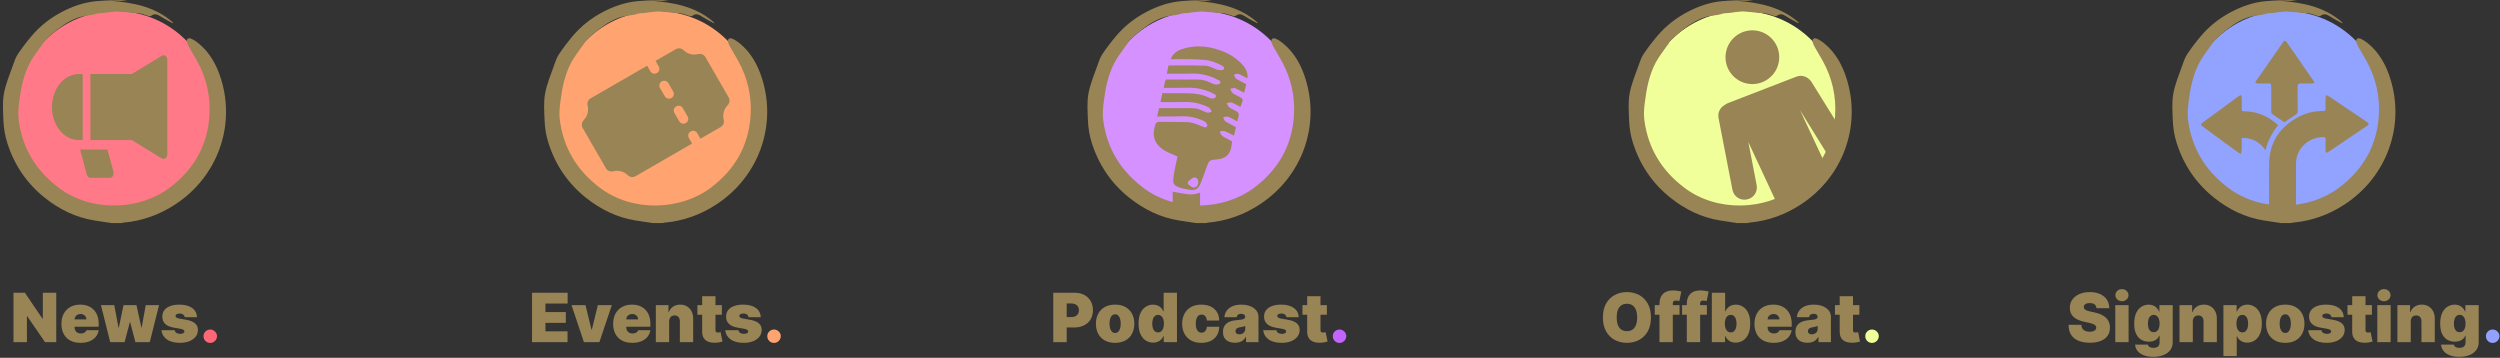 <svg width="552" height="79" viewBox="0 0 552 79" fill="none" xmlns="http://www.w3.org/2000/svg">
<rect x="0" y="0" width="552" height="79" fill="#333333" stroke="none"/>
<path d="M232.563 75.549V64.64H237.272C238.082 64.64 238.79 64.8 239.398 65.12C240.005 65.439 240.477 65.888 240.814 66.467C241.152 67.046 241.321 67.723 241.321 68.497C241.321 69.278 241.147 69.954 240.798 70.526C240.454 71.098 239.969 71.538 239.344 71.847C238.723 72.156 237.997 72.311 237.166 72.311H234.353V70.01H236.569C236.917 70.01 237.214 69.949 237.459 69.828C237.707 69.704 237.897 69.528 238.029 69.301C238.164 69.074 238.231 68.806 238.231 68.497C238.231 68.184 238.164 67.918 238.029 67.698C237.897 67.474 237.707 67.304 237.459 67.186C237.214 67.066 236.917 67.005 236.569 67.005H235.525V75.549H232.563ZM246.216 75.698C245.328 75.698 244.568 75.523 243.936 75.171C243.304 74.816 242.819 74.322 242.482 73.69C242.144 73.055 241.976 72.318 241.976 71.48C241.976 70.642 242.144 69.907 242.482 69.275C242.819 68.639 243.304 68.145 243.936 67.794C244.568 67.439 245.328 67.261 246.216 67.261C247.104 67.261 247.863 67.439 248.496 67.794C249.128 68.145 249.612 68.639 249.95 69.275C250.287 69.907 250.456 70.642 250.456 71.48C250.456 72.318 250.287 73.055 249.95 73.69C249.612 74.322 249.128 74.816 248.496 75.171C247.863 75.523 247.104 75.698 246.216 75.698ZM246.237 73.525C246.486 73.525 246.7 73.442 246.882 73.275C247.063 73.108 247.203 72.87 247.302 72.561C247.402 72.252 247.452 71.885 247.452 71.458C247.452 71.029 247.402 70.661 247.302 70.356C247.203 70.047 247.063 69.809 246.882 69.642C246.7 69.475 246.486 69.392 246.237 69.392C245.974 69.392 245.749 69.475 245.561 69.642C245.372 69.809 245.229 70.047 245.129 70.356C245.03 70.661 244.98 71.029 244.98 71.458C244.98 71.885 245.03 72.252 245.129 72.561C245.229 72.87 245.372 73.108 245.561 73.275C245.749 73.442 245.974 73.525 246.237 73.525ZM254.611 75.656C254.028 75.656 253.492 75.503 253.002 75.198C252.515 74.892 252.125 74.429 251.83 73.808C251.539 73.186 251.393 72.403 251.393 71.458C251.393 70.471 251.546 69.669 251.851 69.051C252.16 68.433 252.558 67.98 253.045 67.692C253.535 67.405 254.05 67.261 254.589 67.261C254.994 67.261 255.349 67.332 255.655 67.474C255.96 67.612 256.216 67.799 256.422 68.033C256.628 68.264 256.784 68.518 256.89 68.795H256.933V64.64H259.873V75.549H256.954V74.207H256.89C256.777 74.484 256.613 74.733 256.4 74.953C256.191 75.169 255.935 75.342 255.633 75.469C255.335 75.594 254.994 75.656 254.611 75.656ZM255.697 73.397C255.967 73.397 256.198 73.319 256.39 73.163C256.585 73.003 256.734 72.779 256.837 72.492C256.944 72.201 256.997 71.856 256.997 71.458C256.997 71.054 256.944 70.707 256.837 70.42C256.734 70.129 256.585 69.907 256.39 69.754C256.198 69.598 255.967 69.519 255.697 69.519C255.427 69.519 255.197 69.598 255.005 69.754C254.817 69.907 254.671 70.129 254.568 70.42C254.469 70.707 254.419 71.054 254.419 71.458C254.419 71.863 254.469 72.211 254.568 72.502C254.671 72.79 254.817 73.012 255.005 73.168C255.197 73.321 255.427 73.397 255.697 73.397ZM265.259 75.698C264.371 75.698 263.611 75.523 262.979 75.171C262.347 74.816 261.862 74.322 261.525 73.69C261.187 73.055 261.019 72.318 261.019 71.48C261.019 70.642 261.187 69.907 261.525 69.275C261.862 68.639 262.347 68.145 262.979 67.794C263.611 67.439 264.371 67.261 265.259 67.261C266.061 67.261 266.756 67.407 267.341 67.698C267.931 67.985 268.387 68.394 268.71 68.923C269.034 69.448 269.197 70.066 269.2 70.777H266.473C266.434 70.347 266.31 70.02 266.1 69.796C265.894 69.569 265.628 69.456 265.301 69.456C265.046 69.456 264.822 69.53 264.63 69.679C264.438 69.825 264.289 70.047 264.183 70.345C264.076 70.64 264.023 71.011 264.023 71.458C264.023 71.906 264.076 72.279 264.183 72.577C264.289 72.872 264.438 73.094 264.63 73.243C264.822 73.388 265.046 73.461 265.301 73.461C265.518 73.461 265.71 73.412 265.877 73.312C266.044 73.209 266.178 73.06 266.281 72.865C266.388 72.666 266.452 72.424 266.473 72.14H269.2C269.19 72.861 269.025 73.49 268.705 74.026C268.385 74.558 267.933 74.971 267.347 75.262C266.764 75.553 266.068 75.698 265.259 75.698ZM272.693 75.677C272.171 75.677 271.71 75.592 271.309 75.421C270.911 75.248 270.598 74.985 270.371 74.633C270.144 74.282 270.03 73.834 270.03 73.291C270.03 72.843 270.106 72.462 270.259 72.146C270.412 71.826 270.625 71.565 270.898 71.362C271.172 71.16 271.49 71.006 271.852 70.899C272.218 70.793 272.612 70.723 273.034 70.691C273.492 70.656 273.86 70.613 274.137 70.564C274.418 70.51 274.62 70.438 274.744 70.345C274.869 70.249 274.931 70.123 274.931 69.967V69.946C274.931 69.733 274.849 69.569 274.686 69.456C274.522 69.342 274.313 69.285 274.057 69.285C273.777 69.285 273.548 69.347 273.37 69.472C273.196 69.592 273.091 69.779 273.056 70.031H270.35C270.385 69.534 270.543 69.076 270.824 68.657C271.108 68.234 271.522 67.897 272.065 67.644C272.608 67.389 273.287 67.261 274.1 67.261C274.686 67.261 275.211 67.33 275.676 67.469C276.142 67.604 276.538 67.794 276.864 68.039C277.191 68.28 277.44 68.564 277.61 68.891C277.784 69.214 277.871 69.566 277.871 69.946V75.549H275.122V74.399H275.059C274.895 74.704 274.696 74.951 274.462 75.139C274.231 75.327 273.967 75.464 273.668 75.549C273.374 75.635 273.049 75.677 272.693 75.677ZM273.652 73.823C273.876 73.823 274.086 73.777 274.281 73.685C274.48 73.593 274.641 73.46 274.766 73.285C274.89 73.112 274.952 72.9 274.952 72.652V71.97C274.874 72.002 274.79 72.032 274.702 72.06C274.616 72.089 274.524 72.115 274.425 72.14C274.329 72.165 274.226 72.188 274.116 72.21C274.009 72.231 273.897 72.25 273.78 72.268C273.553 72.304 273.366 72.362 273.221 72.444C273.079 72.522 272.972 72.62 272.901 72.737C272.834 72.85 272.8 72.978 272.8 73.12C272.8 73.348 272.88 73.522 273.04 73.642C273.2 73.763 273.404 73.823 273.652 73.823ZM286.755 70.031H284.049C284.034 69.864 283.976 69.72 283.873 69.599C283.77 69.479 283.637 69.386 283.473 69.322C283.314 69.255 283.136 69.221 282.941 69.221C282.689 69.221 282.472 69.267 282.291 69.36C282.11 69.452 282.021 69.583 282.025 69.754C282.021 69.875 282.072 69.987 282.179 70.089C282.289 70.192 282.5 70.272 282.813 70.329L284.475 70.627C285.313 70.78 285.936 71.038 286.344 71.4C286.756 71.758 286.964 72.24 286.968 72.843C286.964 73.426 286.79 73.932 286.446 74.362C286.105 74.788 285.638 75.118 285.045 75.352C284.455 75.583 283.782 75.698 283.026 75.698C281.776 75.698 280.798 75.443 280.091 74.931C279.388 74.42 278.995 73.745 278.914 72.907H281.833C281.872 73.166 282 73.367 282.216 73.509C282.436 73.648 282.713 73.717 283.047 73.717C283.317 73.717 283.539 73.671 283.713 73.578C283.891 73.486 283.981 73.355 283.985 73.184C283.981 73.028 283.903 72.904 283.75 72.811C283.601 72.719 283.367 72.644 283.047 72.588L281.598 72.332C280.764 72.186 280.139 71.909 279.723 71.501C279.308 71.093 279.102 70.567 279.105 69.924C279.102 69.356 279.251 68.875 279.553 68.481C279.858 68.083 280.293 67.781 280.858 67.575C281.426 67.366 282.099 67.261 282.877 67.261C284.059 67.261 284.991 67.506 285.673 67.996C286.359 68.486 286.719 69.164 286.755 70.031ZM292.974 67.368V69.498H287.583V67.368H292.974ZM288.627 65.407H291.567V72.918C291.567 73.032 291.587 73.127 291.626 73.206C291.665 73.28 291.725 73.337 291.807 73.376C291.889 73.412 291.993 73.429 292.121 73.429C292.21 73.429 292.313 73.419 292.43 73.397C292.551 73.376 292.64 73.358 292.697 73.344L293.123 75.411C292.991 75.45 292.803 75.498 292.558 75.555C292.317 75.612 292.029 75.649 291.695 75.666C291.02 75.702 290.454 75.633 289.996 75.459C289.538 75.281 289.193 75.002 288.963 74.623C288.732 74.243 288.62 73.767 288.627 73.195V65.407Z" fill="#998455"/>
<path d="M295.771 75.72C295.359 75.72 295.006 75.576 294.711 75.288C294.42 74.997 294.276 74.644 294.28 74.228C294.276 73.823 294.42 73.477 294.711 73.19C295.006 72.902 295.359 72.758 295.771 72.758C296.162 72.758 296.507 72.902 296.805 73.19C297.107 73.477 297.259 73.823 297.263 74.228C297.259 74.505 297.187 74.757 297.044 74.985C296.906 75.208 296.725 75.388 296.501 75.523C296.277 75.654 296.034 75.72 295.771 75.72Z" fill="#C464FF"/>
<circle cx="264.988" cy="24.385" r="21.947" transform="rotate(90 264.988 24.385)" fill="#D591FF"/>
<path d="M264.112 49.258C262.824 49.062 261.534 48.877 260.248 48.667C256.201 48.006 252.647 46.27 249.44 43.735C245.398 40.541 242.638 36.482 241.075 31.576C240.554 29.942 240.275 28.262 240.216 26.564C240.148 24.605 239.981 22.593 240.323 20.689C240.707 18.56 241.591 16.518 242.305 14.455C242.606 13.585 242.914 12.68 243.421 11.927C244.364 10.523 245.399 9.172 246.494 7.883C248.331 5.723 250.551 3.993 253.045 2.675C255.459 1.401 258.03 0.496 260.773 0.255C262.532 0.099 264.303 0.058 266.07 0.001C266.53 -0.014 266.994 0.103 267.574 0.174H263.959C268.955 0.58 273.766 1.5 277.679 4.984C277.658 5.032 277.637 5.08 277.616 5.127C277.286 4.956 276.951 4.794 276.627 4.611C276.004 4.26 275.376 3.916 274.774 3.532C274.144 3.131 273.545 2.985 272.881 3.469C272.731 3.578 272.447 3.584 272.252 3.532C271.664 3.375 271.1 3.111 270.506 2.993C269.9 2.872 269.27 2.88 268.651 2.821C267.862 2.745 267.069 2.686 266.284 2.572C264.664 2.338 263.103 2.883 261.502 2.915C260.934 2.926 260.377 3.204 259.804 3.285C258.66 3.447 257.528 3.556 256.419 3.986C254.373 4.779 252.659 6.049 251.012 7.439C250.372 7.979 249.78 8.577 249.189 9.172C249.045 9.317 248.992 9.552 248.896 9.745C248.855 9.778 248.815 9.81 248.774 9.843C247.86 11.182 246.813 12.449 246.063 13.874C244.654 16.553 244.084 19.495 243.705 22.487C243.534 23.838 243.409 25.164 243.586 26.517C244.413 32.796 247.458 37.72 252.494 41.503C259.674 46.898 270.293 46.457 276.938 41.434C282.189 37.466 285.243 32.26 285.7 25.619C285.999 21.266 285.052 17.184 282.938 13.376C282.382 12.375 281.781 11.399 281.218 10.402C281.029 10.066 280.847 9.712 280.745 9.344C280.559 8.682 280.99 8.267 281.637 8.534C282.193 8.765 282.723 9.107 283.197 9.486C285.804 11.574 287.324 14.381 288.288 17.51C291.503 27.942 287.407 39.048 278.219 45.096C274.688 47.42 270.864 48.791 266.67 49.165C266.553 49.176 266.438 49.226 266.322 49.258H264.113H264.112Z" fill="#998455"/>
<g clip-path="url(#clip0_0_1)">
<path d="M258.472 13.072C258.635 12.653 258.849 12.304 259.124 11.991C259.643 11.398 260.315 11.053 261.051 10.816C263.448 10.043 265.852 10.08 268.263 10.753C270.025 11.245 271.673 11.968 273.104 13.13C273.849 13.736 274.547 14.389 275.029 15.236C275.387 15.864 275.521 16.54 275.441 17.294C275.173 17.153 274.931 17.02 274.685 16.897C274.351 16.729 274.012 16.569 273.677 16.402C273.423 16.276 273.165 16.273 272.899 16.357C272.76 16.4 272.616 16.432 272.439 16.478C272.625 16.833 272.663 17.253 273.067 17.465C273.7 17.797 274.327 18.14 274.956 18.479C275.026 18.516 275.097 18.551 275.178 18.593C275.024 19.223 274.871 19.844 274.713 20.492C274.436 20.343 274.182 20.201 273.924 20.067C273.574 19.887 273.22 19.713 272.869 19.535C272.629 19.413 272.385 19.405 272.13 19.488C271.979 19.537 271.823 19.572 271.648 19.62C271.758 19.861 271.833 20.11 271.977 20.31C272.109 20.492 272.296 20.653 272.492 20.765C272.907 21.004 273.348 21.199 273.773 21.423C273.908 21.494 274.03 21.591 274.148 21.689C274.337 21.847 274.433 22.059 274.358 22.297C274.219 22.733 274.053 23.16 273.891 23.613C273.522 23.415 273.197 23.236 272.867 23.065C272.641 22.949 272.409 22.846 272.181 22.734C271.909 22.599 271.63 22.595 271.343 22.672C271.183 22.715 271.022 22.752 270.844 22.797C270.977 23.04 271.078 23.287 271.233 23.491C271.358 23.655 271.532 23.796 271.712 23.899C272.116 24.131 272.548 24.316 272.951 24.551C273.496 24.87 273.604 25.146 273.461 25.758C273.38 26.101 273.277 26.439 273.179 26.797C272.749 26.568 272.338 26.349 271.926 26.131C271.808 26.068 271.681 26.021 271.569 25.95C271.085 25.645 270.594 25.699 270.086 25.909C270.164 26.109 270.226 26.323 270.328 26.515C270.397 26.645 270.501 26.782 270.625 26.851C271.317 27.241 272.018 27.615 272.722 27.983C272.862 28.056 272.913 28.11 272.866 28.279C272.727 28.777 272.615 29.281 272.491 29.782C272.479 29.832 272.459 29.88 272.435 29.949C272.035 29.739 271.646 29.535 271.257 29.332C271.239 29.322 271.22 29.314 271.203 29.304C270.609 28.953 269.989 28.784 269.307 29.058C269.483 29.484 269.637 29.94 270.127 30.183C270.73 30.484 271.319 30.814 271.91 31.139C271.972 31.173 272.051 31.263 272.046 31.319C271.979 31.985 271.877 32.644 271.636 33.275C271.229 34.343 270.414 34.902 269.332 35.105C268.827 35.2 268.313 35.246 267.801 35.296C267.211 35.353 266.863 35.674 266.672 36.224C266.33 37.207 265.97 38.185 265.611 39.163C265.439 39.632 265.266 40.102 265.067 40.561C264.954 40.822 264.814 41.08 264.64 41.305C264.234 41.835 263.652 42.018 263.019 41.945C262.365 41.87 261.717 41.731 261.074 41.584C260.686 41.496 260.302 41.367 259.937 41.206C259.367 40.956 259.029 40.493 259.055 39.867C259.08 39.236 259.165 38.603 259.279 37.981C259.48 36.898 259.719 35.822 259.954 34.746C259.988 34.592 259.945 34.537 259.813 34.48C259.103 34.173 258.388 33.876 257.692 33.539C256.904 33.157 256.196 32.654 255.635 31.967C254.834 30.983 254.612 29.852 254.819 28.627C254.886 28.227 255.006 27.834 255.123 27.445C255.227 27.1 255.535 26.887 255.898 26.891C257.918 26.913 259.937 26.955 261.957 26.957C263.038 26.958 264.014 27.3 264.976 27.737C265.297 27.883 265.639 27.982 265.975 28.092C266.16 28.153 266.339 28.123 266.461 27.956C266.588 27.784 266.627 27.595 266.511 27.395C266.358 27.128 266.161 26.907 265.882 26.767C264.251 25.949 262.529 25.608 260.703 25.681C259.266 25.739 257.827 25.707 256.389 25.714C256.106 25.715 255.824 25.714 255.498 25.714C255.643 25.079 255.78 24.477 255.917 23.878C255.96 23.873 255.986 23.868 256.013 23.868C258.26 23.87 260.508 23.872 262.755 23.878C263.056 23.878 263.357 23.903 263.658 23.908C264.29 23.918 264.855 24.157 265.417 24.412C265.708 24.545 266.006 24.664 266.3 24.791C266.565 24.905 266.829 24.909 267.1 24.806C267.242 24.752 267.391 24.716 267.556 24.666C267.435 24.437 267.337 24.21 267.2 24.01C267.114 23.884 266.985 23.767 266.848 23.699C265.179 22.864 263.421 22.466 261.544 22.523C259.813 22.576 258.08 22.54 256.347 22.542C256.315 22.542 256.282 22.535 256.237 22.529C256.379 21.864 256.52 21.208 256.665 20.529C256.858 20.545 257.042 20.572 257.227 20.573C258.577 20.58 259.928 20.59 261.279 20.583C262.855 20.574 264.424 20.63 265.935 21.14C266.352 21.28 266.754 21.466 267.156 21.645C267.533 21.813 267.901 21.783 268.259 21.617C268.524 21.494 268.572 21.12 268.357 20.925C268.27 20.845 268.161 20.786 268.056 20.73C266.051 19.657 263.907 19.28 261.645 19.374C260.116 19.438 258.582 19.393 257.051 19.396C257.025 19.396 257 19.389 256.942 19.379C256.986 19.18 257.027 18.988 257.07 18.797C257.154 18.425 257.234 18.053 257.327 17.684C257.34 17.635 257.415 17.601 257.463 17.562C257.471 17.556 257.489 17.561 257.502 17.561C259.796 17.563 262.09 17.58 264.384 17.559C265.436 17.55 266.399 17.819 267.331 18.276C267.762 18.488 268.206 18.687 268.709 18.647C268.834 18.637 268.961 18.618 269.085 18.593C269.3 18.548 269.417 18.407 269.446 18.192C269.473 17.983 269.365 17.838 269.194 17.753C268.758 17.536 268.322 17.316 267.873 17.128C266.171 16.42 264.398 16.168 262.558 16.253C261.323 16.31 260.083 16.274 258.846 16.279C258.452 16.281 258.059 16.279 257.639 16.279C257.716 15.883 257.787 15.506 257.861 15.129C257.891 14.972 257.94 14.817 257.954 14.658C257.968 14.494 258.04 14.452 258.196 14.452C259.782 14.449 261.367 14.428 262.952 14.434C263.989 14.437 265.025 14.48 266.061 14.494C266.681 14.502 267.231 14.732 267.784 14.975C268.162 15.141 268.538 15.331 268.935 15.432C269.235 15.509 269.566 15.482 269.882 15.466C270.106 15.456 270.237 15.297 270.274 15.073C270.309 14.853 270.18 14.722 270.01 14.621C268.779 13.883 267.462 13.373 266.03 13.236C265.013 13.138 263.989 13.093 262.967 13.074C261.549 13.048 260.131 13.07 258.713 13.071C258.642 13.071 258.571 13.071 258.471 13.071L258.472 13.072ZM264.602 40.214C264.592 40.211 264.582 40.208 264.572 40.204C264.564 40.111 264.562 40.017 264.548 39.925C264.452 39.308 263.917 39.022 263.357 39.297C263.209 39.37 263.072 39.471 262.943 39.576C262.745 39.734 262.558 39.906 262.367 40.074C262.24 40.185 262.212 40.567 262.342 40.675C262.599 40.887 262.854 41.109 263.139 41.277C263.612 41.558 264.193 41.364 264.42 40.862C264.512 40.66 264.544 40.431 264.603 40.214H264.602Z" fill="#998455"/>
<path d="M264.975 42.542V47.901H258.93V42.322C259.304 42.39 259.665 42.459 260.029 42.52C260.794 42.648 261.553 42.799 262.329 42.89C263.211 42.993 264.055 42.867 264.834 42.572C264.869 42.559 264.907 42.548 264.944 42.536C264.949 42.535 264.957 42.539 264.975 42.542V42.542Z" fill="#998455"/>
</g>
<path d="M364.531 70.095C364.531 71.309 364.295 72.334 363.822 73.168C363.35 73.999 362.713 74.63 361.91 75.059C361.108 75.485 360.213 75.698 359.225 75.698C358.231 75.698 357.333 75.484 356.53 75.054C355.731 74.621 355.096 73.989 354.623 73.158C354.154 72.323 353.92 71.302 353.92 70.095C353.92 68.88 354.154 67.858 354.623 67.027C355.096 66.192 355.731 65.562 356.53 65.136C357.333 64.706 358.231 64.491 359.225 64.491C360.213 64.491 361.108 64.706 361.91 65.136C362.713 65.562 363.35 66.192 363.822 67.027C364.295 67.858 364.531 68.88 364.531 70.095ZM361.484 70.095C361.484 69.441 361.397 68.891 361.223 68.444C361.053 67.993 360.799 67.652 360.461 67.421C360.127 67.186 359.716 67.069 359.225 67.069C358.735 67.069 358.322 67.186 357.984 67.421C357.651 67.652 357.397 67.993 357.223 68.444C357.052 68.891 356.967 69.441 356.967 70.095C356.967 70.748 357.052 71.3 357.223 71.751C357.397 72.199 357.651 72.54 357.984 72.774C358.322 73.005 358.735 73.12 359.225 73.12C359.716 73.12 360.127 73.005 360.461 72.774C360.799 72.54 361.053 72.199 361.223 71.751C361.397 71.3 361.484 70.748 361.484 70.095ZM370.844 67.368V69.498H365.369V67.368H370.844ZM366.413 75.549V67.133C366.413 66.458 366.533 65.899 366.775 65.455C367.016 65.011 367.357 64.679 367.797 64.459C368.238 64.239 368.756 64.129 369.353 64.129C369.726 64.129 370.088 64.157 370.44 64.214C370.795 64.271 371.057 64.321 371.228 64.363L370.802 66.473C370.695 66.441 370.571 66.416 370.429 66.398C370.287 66.377 370.163 66.366 370.056 66.366C369.779 66.366 369.593 66.425 369.497 66.542C369.401 66.659 369.353 66.814 369.353 67.005V75.549H366.413ZM376.88 67.368V69.498H371.404V67.368H376.88ZM372.448 75.549V67.133C372.448 66.458 372.568 65.899 372.81 65.455C373.051 65.011 373.392 64.679 373.833 64.459C374.273 64.239 374.791 64.129 375.388 64.129C375.761 64.129 376.123 64.157 376.475 64.214C376.83 64.271 377.093 64.321 377.263 64.363L376.837 66.473C376.73 66.441 376.606 66.416 376.464 66.398C376.322 66.377 376.198 66.366 376.091 66.366C375.814 66.366 375.628 66.425 375.532 66.542C375.436 66.659 375.388 66.814 375.388 67.005V75.549H372.448ZM377.971 75.549V64.64H380.912V68.795H380.954C381.061 68.518 381.217 68.264 381.423 68.033C381.629 67.799 381.885 67.612 382.19 67.474C382.496 67.332 382.851 67.261 383.256 67.261C383.795 67.261 384.308 67.405 384.795 67.692C385.285 67.98 385.683 68.433 385.988 69.051C386.297 69.669 386.452 70.471 386.452 71.458C386.452 72.403 386.304 73.186 386.009 73.808C385.718 74.429 385.328 74.892 384.838 75.198C384.351 75.503 383.817 75.656 383.234 75.656C382.851 75.656 382.508 75.594 382.206 75.469C381.908 75.342 381.652 75.169 381.439 74.953C381.23 74.733 381.068 74.484 380.954 74.207H380.891V75.549H377.971ZM380.848 71.458C380.848 71.856 380.899 72.201 381.002 72.492C381.109 72.779 381.258 73.003 381.45 73.163C381.645 73.319 381.878 73.397 382.148 73.397C382.418 73.397 382.647 73.321 382.835 73.168C383.027 73.012 383.172 72.79 383.272 72.502C383.375 72.211 383.426 71.863 383.426 71.458C383.426 71.054 383.375 70.707 383.272 70.42C383.172 70.129 383.027 69.907 382.835 69.754C382.647 69.598 382.418 69.519 382.148 69.519C381.878 69.519 381.645 69.598 381.45 69.754C381.258 69.907 381.109 70.129 381.002 70.42C380.899 70.707 380.848 71.054 380.848 71.458ZM391.603 75.698C390.729 75.698 389.976 75.532 389.344 75.198C388.715 74.86 388.231 74.377 387.89 73.749C387.552 73.117 387.384 72.36 387.384 71.48C387.384 70.635 387.554 69.896 387.895 69.264C388.236 68.632 388.717 68.14 389.339 67.788C389.96 67.437 390.693 67.261 391.539 67.261C392.157 67.261 392.716 67.357 393.217 67.549C393.717 67.74 394.145 68.019 394.5 68.385C394.855 68.747 395.129 69.188 395.321 69.706C395.512 70.224 395.608 70.808 395.608 71.458V72.14H388.3V70.521H392.902C392.899 70.287 392.838 70.081 392.721 69.903C392.607 69.722 392.453 69.582 392.258 69.482C392.066 69.379 391.848 69.328 391.603 69.328C391.365 69.328 391.146 69.379 390.947 69.482C390.748 69.582 390.589 69.72 390.468 69.898C390.351 70.075 390.289 70.283 390.282 70.521V72.268C390.282 72.531 390.337 72.765 390.447 72.971C390.557 73.177 390.715 73.339 390.921 73.456C391.127 73.573 391.375 73.632 391.666 73.632C391.869 73.632 392.054 73.603 392.22 73.546C392.391 73.49 392.536 73.408 392.657 73.301C392.778 73.191 392.867 73.06 392.924 72.907H395.608C395.516 73.475 395.297 73.969 394.953 74.388C394.609 74.804 394.152 75.127 393.584 75.358C393.019 75.585 392.359 75.698 391.603 75.698ZM399.088 75.677C398.566 75.677 398.104 75.592 397.703 75.421C397.305 75.248 396.993 74.985 396.765 74.633C396.538 74.282 396.425 73.834 396.425 73.291C396.425 72.843 396.501 72.462 396.654 72.146C396.806 71.826 397.019 71.565 397.293 71.362C397.566 71.16 397.884 71.006 398.246 70.899C398.612 70.793 399.006 70.723 399.429 70.691C399.887 70.656 400.254 70.613 400.531 70.564C400.812 70.51 401.014 70.438 401.139 70.345C401.263 70.249 401.325 70.123 401.325 69.967V69.946C401.325 69.733 401.243 69.569 401.08 69.456C400.917 69.342 400.707 69.285 400.452 69.285C400.171 69.285 399.942 69.347 399.764 69.472C399.59 69.592 399.486 69.779 399.45 70.031H396.744C396.78 69.534 396.938 69.076 397.218 68.657C397.502 68.234 397.916 67.897 398.459 67.644C399.003 67.389 399.681 67.261 400.494 67.261C401.08 67.261 401.606 67.33 402.071 67.469C402.536 67.604 402.932 67.794 403.259 68.039C403.585 68.28 403.834 68.564 404.004 68.891C404.178 69.214 404.265 69.566 404.265 69.946V75.549H401.517V74.399H401.453C401.29 74.704 401.091 74.951 400.856 75.139C400.626 75.327 400.361 75.464 400.063 75.549C399.768 75.635 399.443 75.677 399.088 75.677ZM400.047 73.823C400.27 73.823 400.48 73.777 400.675 73.685C400.874 73.593 401.036 73.46 401.16 73.285C401.284 73.112 401.346 72.9 401.346 72.652V71.97C401.268 72.002 401.185 72.032 401.096 72.06C401.011 72.089 400.918 72.115 400.819 72.14C400.723 72.165 400.62 72.188 400.51 72.21C400.404 72.231 400.292 72.25 400.175 72.268C399.947 72.304 399.761 72.362 399.615 72.444C399.473 72.522 399.367 72.62 399.296 72.737C399.228 72.85 399.194 72.978 399.194 73.12C399.194 73.348 399.274 73.522 399.434 73.642C399.594 73.763 399.798 73.823 400.047 73.823ZM410.55 67.368V69.498H405.159V67.368H410.55ZM406.203 65.407H409.143V72.918C409.143 73.032 409.163 73.127 409.202 73.206C409.241 73.28 409.301 73.337 409.383 73.376C409.465 73.412 409.57 73.429 409.697 73.429C409.786 73.429 409.889 73.419 410.006 73.397C410.127 73.376 410.216 73.358 410.273 73.344L410.699 75.411C410.567 75.45 410.379 75.498 410.134 75.555C409.893 75.612 409.605 75.649 409.271 75.666C408.596 75.702 408.03 75.633 407.572 75.459C407.114 75.281 406.769 75.002 406.539 74.623C406.308 74.243 406.196 73.767 406.203 73.195V65.407Z" fill="#998455"/>
<path d="M413.347 75.72C412.936 75.72 412.582 75.576 412.287 75.288C411.996 74.997 411.852 74.644 411.856 74.228C411.852 73.823 411.996 73.477 412.287 73.19C412.582 72.902 412.936 72.758 413.347 72.758C413.738 72.758 414.083 72.902 414.381 73.19C414.683 73.477 414.835 73.823 414.839 74.228C414.835 74.505 414.763 74.757 414.621 74.985C414.482 75.208 414.301 75.388 414.077 75.523C413.854 75.654 413.61 75.72 413.347 75.72Z" fill="#F1FF9B"/>
<circle cx="384.475" cy="24.385" r="21.947" transform="rotate(90 384.475 24.385)" fill="#F1FF9B"/>
<path d="M383.6 49.258C382.312 49.062 381.021 48.877 379.735 48.667C375.689 48.006 372.135 46.27 368.928 43.735C364.886 40.541 362.126 36.482 360.563 31.576C360.041 29.942 359.763 28.262 359.704 26.564C359.635 24.605 359.468 22.593 359.811 20.689C360.194 18.56 361.079 16.518 361.793 14.455C362.094 13.585 362.402 12.68 362.908 11.927C363.851 10.523 364.886 9.172 365.982 7.883C367.819 5.723 370.039 3.993 372.533 2.675C374.946 1.401 377.518 0.496 380.26 0.255C382.02 0.099 383.791 0.058 385.558 0.001C386.018 -0.014 386.482 0.103 387.062 0.174H383.447C388.442 0.58 393.253 1.5 397.167 4.984C397.145 5.032 397.124 5.08 397.103 5.127C396.773 4.956 396.438 4.794 396.114 4.611C395.492 4.26 394.864 3.916 394.262 3.532C393.632 3.131 393.033 2.985 392.368 3.469C392.218 3.578 391.934 3.584 391.74 3.532C391.152 3.375 390.588 3.111 389.993 2.993C389.388 2.872 388.757 2.88 388.139 2.821C387.349 2.745 386.557 2.686 385.772 2.572C384.152 2.338 382.591 2.883 380.99 2.915C380.422 2.926 379.864 3.204 379.292 3.285C378.148 3.447 377.016 3.556 375.907 3.986C373.861 4.779 372.146 6.049 370.5 7.439C369.86 7.979 369.268 8.577 368.677 9.172C368.533 9.317 368.479 9.552 368.384 9.745C368.343 9.778 368.302 9.81 368.262 9.843C367.348 11.182 366.3 12.449 365.551 13.874C364.141 16.553 363.571 19.495 363.192 22.487C363.021 23.838 362.896 25.164 363.074 26.517C363.9 32.796 366.946 37.72 371.981 41.503C379.162 46.898 389.781 46.457 396.426 41.434C401.676 37.466 404.731 32.26 405.187 25.619C405.486 21.266 404.539 17.184 402.426 13.376C401.87 12.375 401.269 11.399 400.706 10.402C400.517 10.066 400.335 9.712 400.232 9.344C400.047 8.682 400.478 8.267 401.124 8.534C401.681 8.765 402.211 9.107 402.685 9.486C405.291 11.574 406.811 14.381 407.775 17.51C410.99 27.942 406.894 39.048 397.707 45.096C394.175 47.42 390.352 48.791 386.158 49.165C386.04 49.176 385.926 49.226 385.81 49.258H383.6H383.6Z" fill="#998455"/>
<path d="M386.01 18.494C389.248 18.999 392.283 16.784 392.788 13.546C393.294 10.309 391.079 7.274 387.841 6.768C384.603 6.262 381.569 8.477 381.063 11.715C380.557 14.953 382.772 17.988 386.01 18.494Z" fill="#998455"/>
<path d="M405.289 26.645C403.529 23.808 401.768 20.97 400.008 18.133C399.866 17.904 399.695 17.704 399.503 17.534C398.771 16.806 397.653 16.534 396.628 16.93L381.568 22.748C381.311 22.848 381.078 22.983 380.872 23.145C379.829 23.678 379.219 24.852 379.453 26.059L382.522 41.909C382.805 43.372 384.221 44.328 385.684 44.045L385.735 44.035C387.198 43.752 388.154 42.336 387.871 40.873L386.029 31.361L392.63 45.524L394.294 44.654L395.789 43.706L398.034 41.929L400.023 39.888L401.724 37.744L402.836 35.864L397.452 24.347L403.553 34.181C403.553 34.181 405.251 31.431 405.289 26.645L405.289 26.645Z" fill="#998455"/>
<path d="M117.473 75.549V64.64H125.335V67.027H120.435V68.902H124.931V71.288H120.435V73.163H125.314V75.549H117.473ZM135.093 67.368L132.344 75.549H128.935L126.186 67.368H129.276L130.597 72.779H130.682L132.003 67.368H135.093ZM139.6 75.698C138.727 75.698 137.974 75.532 137.342 75.198C136.713 74.86 136.229 74.377 135.888 73.749C135.55 73.117 135.382 72.36 135.382 71.48C135.382 70.635 135.552 69.896 135.893 69.264C136.234 68.632 136.715 68.14 137.337 67.788C137.958 67.437 138.691 67.261 139.536 67.261C140.154 67.261 140.714 67.357 141.214 67.549C141.715 67.74 142.143 68.019 142.498 68.385C142.853 68.747 143.127 69.188 143.318 69.706C143.51 70.224 143.606 70.808 143.606 71.458V72.14H136.298V70.521H140.9C140.897 70.287 140.836 70.081 140.719 69.903C140.605 69.722 140.451 69.582 140.256 69.482C140.064 69.379 139.845 69.328 139.6 69.328C139.362 69.328 139.144 69.379 138.945 69.482C138.746 69.582 138.587 69.72 138.466 69.898C138.349 70.075 138.286 70.283 138.279 70.521V72.268C138.279 72.531 138.334 72.765 138.444 72.971C138.555 73.177 138.713 73.339 138.919 73.456C139.125 73.573 139.373 73.632 139.664 73.632C139.867 73.632 140.051 73.603 140.218 73.546C140.389 73.49 140.534 73.408 140.655 73.301C140.776 73.191 140.865 73.06 140.921 72.907H143.606C143.514 73.475 143.295 73.969 142.951 74.388C142.606 74.804 142.15 75.127 141.582 75.358C141.017 75.585 140.357 75.698 139.6 75.698ZM147.746 70.947V75.549H144.806V67.368H147.597V68.923H147.682C147.86 68.404 148.172 67.998 148.62 67.703C149.071 67.408 149.596 67.261 150.197 67.261C150.775 67.261 151.278 67.394 151.704 67.66C152.134 67.923 152.466 68.285 152.7 68.747C152.938 69.209 153.055 69.736 153.052 70.329V75.549H150.111V70.947C150.115 70.542 150.012 70.224 149.802 69.994C149.596 69.763 149.309 69.647 148.939 69.647C148.698 69.647 148.487 69.701 148.306 69.807C148.128 69.91 147.991 70.059 147.895 70.255C147.8 70.446 147.75 70.677 147.746 70.947ZM159.382 67.368V69.498H153.992V67.368H159.382ZM155.036 65.407H157.976V72.918C157.976 73.032 157.996 73.127 158.035 73.206C158.074 73.28 158.134 73.337 158.216 73.376C158.298 73.412 158.402 73.429 158.53 73.429C158.619 73.429 158.722 73.419 158.839 73.397C158.96 73.376 159.049 73.358 159.105 73.344L159.532 75.411C159.4 75.45 159.212 75.498 158.967 75.555C158.725 75.612 158.438 75.649 158.104 75.666C157.429 75.702 156.863 75.633 156.405 75.459C155.947 75.281 155.602 75.002 155.371 74.623C155.141 74.243 155.029 73.767 155.036 73.195V65.407ZM167.973 70.031H165.267C165.253 69.864 165.194 69.72 165.091 69.599C164.988 69.479 164.855 69.386 164.692 69.322C164.532 69.255 164.354 69.221 164.159 69.221C163.907 69.221 163.69 69.267 163.509 69.36C163.328 69.452 163.239 69.583 163.243 69.754C163.239 69.875 163.291 69.987 163.397 70.089C163.508 70.192 163.719 70.272 164.031 70.329L165.693 70.627C166.531 70.78 167.155 71.038 167.563 71.4C167.975 71.758 168.183 72.24 168.186 72.843C168.183 73.426 168.009 73.932 167.664 74.362C167.323 74.788 166.856 75.118 166.263 75.352C165.674 75.583 165.001 75.698 164.244 75.698C162.994 75.698 162.016 75.443 161.309 74.931C160.606 74.42 160.214 73.745 160.132 72.907H163.051C163.09 73.166 163.218 73.367 163.435 73.509C163.655 73.648 163.932 73.717 164.266 73.717C164.536 73.717 164.758 73.671 164.932 73.578C165.109 73.486 165.2 73.355 165.203 73.184C165.2 73.028 165.122 72.904 164.969 72.811C164.82 72.719 164.585 72.644 164.266 72.588L162.817 72.332C161.982 72.186 161.357 71.909 160.942 71.501C160.526 71.093 160.32 70.567 160.324 69.924C160.32 69.356 160.47 68.875 160.771 68.481C161.077 68.083 161.512 67.781 162.076 67.575C162.645 67.366 163.318 67.261 164.095 67.261C165.278 67.261 166.21 67.506 166.892 67.996C167.577 68.486 167.938 69.164 167.973 70.031Z" fill="#998455"/>
<path d="M170.911 75.72C170.499 75.72 170.145 75.576 169.851 75.288C169.56 74.997 169.416 74.644 169.419 74.228C169.416 73.823 169.56 73.477 169.851 73.19C170.145 72.902 170.499 72.758 170.911 72.758C171.301 72.758 171.646 72.902 171.944 73.19C172.246 73.477 172.399 73.823 172.402 74.228C172.399 74.505 172.326 74.757 172.184 74.985C172.045 75.208 171.864 75.388 171.641 75.523C171.417 75.654 171.174 75.72 170.911 75.72Z" fill="#FFA470"/>
<circle cx="145.012" cy="24.385" r="21.947" transform="rotate(90 145.012 24.385)" fill="#FFA470"/>
<path d="M144.137 49.258C142.849 49.062 141.558 48.877 140.272 48.667C136.226 48.006 132.672 46.27 129.465 43.735C125.423 40.541 122.663 36.482 121.1 31.576C120.578 29.942 120.3 28.262 120.241 26.564C120.172 24.605 120.005 22.593 120.348 20.689C120.731 18.56 121.616 16.518 122.33 14.455C122.631 13.585 122.939 12.68 123.445 11.927C124.388 10.523 125.423 9.172 126.519 7.883C128.356 5.723 130.576 3.993 133.07 2.675C135.483 1.401 138.055 0.496 140.797 0.255C142.557 0.099 144.328 0.058 146.095 0.001C146.555 -0.014 147.019 0.103 147.599 0.174H143.984C148.979 0.58 153.79 1.5 157.704 4.984C157.682 5.032 157.661 5.08 157.64 5.127C157.31 4.956 156.975 4.794 156.651 4.611C156.029 4.26 155.401 3.916 154.799 3.532C154.169 3.131 153.57 2.985 152.905 3.469C152.755 3.578 152.471 3.584 152.277 3.532C151.689 3.375 151.125 3.111 150.53 2.993C149.925 2.872 149.294 2.88 148.676 2.821C147.886 2.745 147.094 2.686 146.309 2.572C144.689 2.338 143.128 2.883 141.527 2.915C140.959 2.926 140.401 3.204 139.829 3.285C138.685 3.447 137.553 3.556 136.444 3.986C134.398 4.779 132.683 6.049 131.037 7.439C130.397 7.979 129.805 8.577 129.214 9.172C129.07 9.317 129.016 9.552 128.921 9.745C128.88 9.778 128.839 9.81 128.799 9.843C127.885 11.182 126.837 12.449 126.088 13.874C124.678 16.553 124.108 19.495 123.729 22.487C123.558 23.838 123.433 25.164 123.611 26.517C124.437 32.796 127.483 37.72 132.518 41.503C139.699 46.898 150.318 46.457 156.963 41.434C162.213 37.466 165.268 32.26 165.724 25.619C166.023 21.266 165.076 17.184 162.963 13.376C162.407 12.375 161.806 11.399 161.243 10.402C161.054 10.066 160.872 9.712 160.769 9.344C160.584 8.682 161.015 8.267 161.661 8.534C162.218 8.765 162.748 9.107 163.222 9.486C165.828 11.574 167.348 14.381 168.312 17.51C171.527 27.942 167.431 39.048 158.244 45.096C154.712 47.42 150.889 48.791 146.695 49.165C146.577 49.176 146.463 49.226 146.347 49.258H144.137H144.137Z" fill="#998455"/>
<path d="M154.123 11.944C152.937 12.236 151.771 11.895 150.93 11.079C150.474 10.63 149.777 10.533 149.223 10.853L144.738 13.442L145.447 14.67C145.741 15.18 145.566 15.829 145.055 16.124C144.543 16.419 143.893 16.246 143.599 15.737L142.89 14.509L130.398 21.722C129.844 22.042 129.579 22.694 129.74 23.313C130.026 24.449 129.739 25.63 128.892 26.511C128.443 26.984 128.318 27.678 128.644 28.243L133.797 37.168C134.123 37.733 134.786 37.972 135.421 37.818C136.607 37.526 137.773 37.868 138.614 38.684C139.07 39.132 139.767 39.229 140.321 38.909L152.814 31.697L152.105 30.469C151.811 29.96 151.986 29.31 152.497 29.015C153.008 28.72 153.659 28.893 153.953 29.402L154.662 30.63L159.146 28.041C159.7 27.721 159.965 27.069 159.804 26.45C159.518 25.314 159.805 24.133 160.651 23.251C161.101 22.779 161.226 22.084 160.9 21.52L155.747 12.595C155.421 12.03 154.758 11.791 154.123 11.944ZM151.826 25.719C152.12 26.229 151.945 26.878 151.434 27.173C150.923 27.469 150.272 27.296 149.978 26.786L148.915 24.945C148.621 24.435 148.796 23.785 149.307 23.49C149.819 23.195 150.469 23.368 150.763 23.878L151.826 25.719ZM148.637 20.195C148.931 20.704 148.756 21.354 148.244 21.649C147.733 21.944 147.083 21.771 146.789 21.262L145.725 19.42C145.431 18.91 145.607 18.261 146.118 17.966C146.629 17.671 147.279 17.844 147.573 18.353L148.637 20.195Z" fill="#998455"/>
<path d="M12.42 64.64V75.549H9.948L6.006 69.818H5.942V75.549H2.981V64.64H5.495L9.373 70.35H9.458V64.64H12.42ZM17.784 75.698C16.91 75.698 16.157 75.532 15.525 75.198C14.896 74.86 14.412 74.377 14.071 73.749C13.733 73.117 13.565 72.36 13.565 71.48C13.565 70.635 13.735 69.896 14.076 69.264C14.417 68.632 14.898 68.14 15.52 67.788C16.141 67.437 16.875 67.261 17.72 67.261C18.337 67.261 18.897 67.357 19.398 67.549C19.898 67.74 20.326 68.019 20.681 68.385C21.036 68.747 21.31 69.188 21.502 69.706C21.693 70.224 21.789 70.808 21.789 71.458V72.14H14.481V70.521H19.083C19.08 70.287 19.019 70.081 18.902 69.903C18.788 69.722 18.634 69.582 18.439 69.482C18.247 69.379 18.029 69.328 17.784 69.328C17.546 69.328 17.327 69.379 17.128 69.482C16.93 69.582 16.77 69.72 16.649 69.898C16.532 70.075 16.47 70.283 16.462 70.521V72.268C16.462 72.531 16.518 72.765 16.628 72.971C16.738 73.177 16.896 73.339 17.102 73.456C17.308 73.573 17.556 73.632 17.848 73.632C18.05 73.632 18.235 73.603 18.401 73.546C18.572 73.49 18.718 73.408 18.838 73.301C18.959 73.191 19.048 73.06 19.105 72.907H21.789C21.697 73.475 21.479 73.969 21.134 74.388C20.79 74.804 20.333 75.127 19.765 75.358C19.201 75.585 18.54 75.698 17.784 75.698ZM24.335 75.549L22.29 67.368H25.23L26.168 72.353H26.232L27.276 67.368H30.131L31.218 72.311H31.281L32.176 67.368H35.117L33.071 75.549H29.896L28.746 71.16H28.661L27.51 75.549H24.335ZM43.49 70.031H40.784C40.77 69.864 40.712 69.72 40.608 69.599C40.505 69.479 40.372 69.386 40.209 69.322C40.049 69.255 39.872 69.221 39.676 69.221C39.424 69.221 39.208 69.267 39.026 69.36C38.845 69.452 38.757 69.583 38.76 69.754C38.757 69.875 38.808 69.987 38.915 70.089C39.025 70.192 39.236 70.272 39.548 70.329L41.21 70.627C42.048 70.78 42.672 71.038 43.08 71.4C43.492 71.758 43.7 72.24 43.703 72.843C43.7 73.426 43.526 73.932 43.181 74.362C42.84 74.788 42.373 75.118 41.78 75.352C41.191 75.583 40.518 75.698 39.761 75.698C38.511 75.698 37.533 75.443 36.827 74.931C36.123 74.42 35.731 73.745 35.649 72.907H38.568C38.607 73.166 38.735 73.367 38.952 73.509C39.172 73.648 39.449 73.717 39.783 73.717C40.053 73.717 40.275 73.671 40.449 73.578C40.626 73.486 40.717 73.355 40.72 73.184C40.717 73.028 40.639 72.904 40.486 72.811C40.337 72.719 40.102 72.644 39.783 72.588L38.334 72.332C37.499 72.186 36.874 71.909 36.459 71.501C36.044 71.093 35.837 70.567 35.841 69.924C35.837 69.356 35.987 68.875 36.288 68.481C36.594 68.083 37.029 67.781 37.594 67.575C38.162 67.366 38.835 67.261 39.612 67.261C40.795 67.261 41.727 67.506 42.409 67.996C43.094 68.486 43.455 69.164 43.49 70.031Z" fill="#998455"/>
<path d="M46.428 75.72C46.016 75.72 45.663 75.576 45.368 75.288C45.077 74.997 44.933 74.644 44.936 74.228C44.933 73.823 45.077 73.477 45.368 73.19C45.663 72.902 46.016 72.758 46.428 72.758C46.819 72.758 47.163 72.902 47.461 73.19C47.763 73.477 47.916 73.823 47.919 74.228C47.916 74.505 47.843 74.757 47.701 74.985C47.562 75.208 47.381 75.388 47.158 75.523C46.934 75.654 46.691 75.72 46.428 75.72Z" fill="#FF6779"/>
<circle cx="25.525" cy="24.385" r="21.947" transform="rotate(90 25.525 24.385)" fill="#FF7989"/>
<path d="M24.649 49.258C23.361 49.062 22.07 48.877 20.785 48.667C16.738 48.006 13.184 46.27 9.977 43.735C5.935 40.541 3.175 36.482 1.612 31.576C1.091 29.942 0.812 28.262 0.753 26.564C0.685 24.605 0.517 22.593 0.86 20.689C1.244 18.56 2.128 16.518 2.842 14.455C3.143 13.585 3.451 12.68 3.958 11.927C4.901 10.523 5.936 9.172 7.031 7.883C8.868 5.723 11.088 3.993 13.582 2.675C15.995 1.401 18.567 0.496 21.31 0.255C23.069 0.099 24.84 0.058 26.607 0.001C27.067 -0.014 27.531 0.103 28.111 0.174H24.496C29.492 0.58 34.303 1.5 38.216 4.984C38.195 5.032 38.174 5.08 38.153 5.127C37.823 4.956 37.487 4.794 37.163 4.611C36.541 4.26 35.913 3.916 35.311 3.532C34.681 3.131 34.082 2.985 33.417 3.469C33.268 3.578 32.984 3.584 32.789 3.532C32.201 3.375 31.637 3.111 31.043 2.993C30.437 2.872 29.806 2.88 29.188 2.821C28.399 2.745 27.606 2.686 26.821 2.572C25.201 2.338 23.64 2.883 22.039 2.915C21.471 2.926 20.913 3.204 20.341 3.285C19.197 3.447 18.065 3.556 16.956 3.986C14.91 4.779 13.195 6.049 11.549 7.439C10.909 7.979 10.317 8.577 9.726 9.172C9.582 9.317 9.529 9.552 9.433 9.745C9.392 9.778 9.352 9.81 9.311 9.843C8.397 11.182 7.349 12.449 6.6 13.874C5.191 16.553 4.62 19.495 4.242 22.487C4.071 23.838 3.946 25.164 4.123 26.517C4.95 32.796 7.995 37.72 13.031 41.503C20.211 46.898 30.83 46.457 37.475 41.434C42.726 37.466 45.78 32.26 46.236 25.619C46.536 21.266 45.589 17.184 43.475 13.376C42.919 12.375 42.318 11.399 41.755 10.402C41.566 10.066 41.384 9.712 41.282 9.344C41.096 8.682 41.527 8.267 42.173 8.534C42.73 8.765 43.26 9.107 43.734 9.486C46.34 11.574 47.861 14.381 48.825 17.51C52.04 27.942 47.943 39.048 38.756 45.096C35.225 47.42 31.401 48.791 27.207 49.165C27.089 49.176 26.975 49.226 26.859 49.258H24.65H24.649Z" fill="#998455"/>
<path d="M17.412 16.343C15.835 16.343 14.323 17.112 13.208 18.479C12.094 19.847 11.467 21.702 11.467 23.636C11.467 25.57 12.094 27.424 13.208 28.792C14.323 30.16 15.835 30.928 17.412 30.928H18.261V16.343H17.412Z" fill="#998455"/>
<path d="M36.544 12.332C36.415 12.241 36.268 12.193 36.119 12.193C35.97 12.193 35.824 12.241 35.695 12.332L29.096 16.343H19.959V30.928H29.096L35.712 34.98C35.841 35.06 35.985 35.098 36.129 35.091C36.274 35.084 36.415 35.031 36.538 34.938C36.661 34.845 36.763 34.715 36.834 34.56C36.905 34.405 36.943 34.231 36.943 34.053V13.218C36.943 13.041 36.907 12.867 36.837 12.712C36.767 12.557 36.666 12.426 36.544 12.332Z" fill="#998455"/>
<path d="M19.152 38.543C19.208 38.752 19.316 38.934 19.461 39.063C19.606 39.192 19.78 39.262 19.959 39.262H24.205C24.343 39.27 24.48 39.237 24.605 39.166C24.73 39.095 24.839 38.988 24.922 38.853C25.006 38.719 25.062 38.562 25.085 38.395C25.108 38.229 25.097 38.058 25.054 37.897L23.721 33.011H17.692L19.152 38.543Z" fill="#998455"/>
<path d="M462.9 68.049C462.872 67.694 462.739 67.417 462.501 67.218C462.267 67.019 461.91 66.92 461.43 66.92C461.125 66.92 460.874 66.957 460.679 67.032C460.487 67.103 460.345 67.201 460.253 67.325C460.161 67.449 460.113 67.591 460.109 67.751C460.102 67.882 460.125 68.001 460.178 68.108C460.235 68.211 460.324 68.305 460.445 68.39C460.566 68.472 460.72 68.546 460.908 68.614C461.096 68.681 461.32 68.742 461.579 68.795L462.474 68.987C463.078 69.115 463.595 69.283 464.024 69.493C464.454 69.702 464.806 69.949 465.079 70.233C465.352 70.514 465.553 70.83 465.681 71.181C465.812 71.533 465.88 71.916 465.883 72.332C465.88 73.049 465.7 73.657 465.345 74.154C464.99 74.651 464.482 75.029 463.822 75.288C463.165 75.547 462.375 75.677 461.452 75.677C460.503 75.677 459.676 75.537 458.969 75.256C458.266 74.976 457.719 74.544 457.329 73.962C456.942 73.376 456.746 72.627 456.743 71.714H459.555C459.573 72.048 459.656 72.328 459.806 72.556C459.955 72.783 460.164 72.955 460.434 73.072C460.708 73.19 461.032 73.248 461.409 73.248C461.725 73.248 461.99 73.209 462.203 73.131C462.416 73.053 462.577 72.945 462.687 72.806C462.797 72.668 462.854 72.51 462.858 72.332C462.854 72.165 462.799 72.019 462.693 71.895C462.59 71.767 462.419 71.654 462.181 71.554C461.943 71.451 461.622 71.355 461.217 71.267L460.131 71.032C459.165 70.823 458.403 70.473 457.845 69.983C457.291 69.489 457.016 68.816 457.02 67.964C457.016 67.272 457.201 66.666 457.574 66.148C457.95 65.626 458.47 65.219 459.134 64.928C459.802 64.637 460.567 64.491 461.43 64.491C462.311 64.491 463.073 64.638 463.715 64.933C464.358 65.228 464.854 65.643 465.202 66.18C465.553 66.712 465.731 67.335 465.734 68.049H462.9ZM467.053 75.549V67.368H469.993V75.549H467.053ZM468.523 66.515C468.125 66.515 467.784 66.384 467.5 66.121C467.216 65.858 467.074 65.542 467.074 65.173C467.074 64.804 467.216 64.487 467.5 64.225C467.784 63.962 468.125 63.831 468.523 63.831C468.924 63.831 469.265 63.962 469.545 64.225C469.83 64.487 469.972 64.804 469.972 65.173C469.972 65.542 469.83 65.858 469.545 66.121C469.265 66.384 468.924 66.515 468.523 66.515ZM475.433 78.788C474.612 78.788 473.909 78.671 473.323 78.436C472.741 78.206 472.288 77.886 471.965 77.478C471.646 77.073 471.466 76.608 471.427 76.082H474.261C474.289 76.256 474.36 76.396 474.474 76.503C474.588 76.609 474.733 76.686 474.911 76.732C475.092 76.782 475.294 76.806 475.518 76.806C475.898 76.806 476.212 76.714 476.461 76.529C476.713 76.345 476.839 76.011 476.839 75.528V74.143H476.754C476.647 74.42 476.484 74.656 476.264 74.852C476.044 75.043 475.779 75.191 475.47 75.294C475.161 75.393 474.822 75.443 474.453 75.443C473.87 75.443 473.334 75.308 472.844 75.038C472.358 74.768 471.967 74.34 471.672 73.754C471.381 73.168 471.235 72.403 471.235 71.458C471.235 70.471 471.388 69.669 471.693 69.051C472.002 68.433 472.4 67.98 472.887 67.692C473.377 67.405 473.892 67.261 474.431 67.261C474.836 67.261 475.191 67.332 475.497 67.474C475.802 67.612 476.058 67.799 476.264 68.033C476.47 68.264 476.626 68.518 476.733 68.795H476.796V67.368H479.737V75.528C479.737 76.221 479.557 76.808 479.199 77.291C478.844 77.778 478.343 78.149 477.697 78.404C477.05 78.66 476.296 78.788 475.433 78.788ZM475.539 73.355C475.809 73.355 476.04 73.28 476.232 73.131C476.427 72.978 476.576 72.762 476.679 72.481C476.786 72.197 476.839 71.856 476.839 71.458C476.839 71.054 476.786 70.707 476.679 70.42C476.576 70.129 476.427 69.907 476.232 69.754C476.04 69.598 475.809 69.519 475.539 69.519C475.269 69.519 475.039 69.598 474.847 69.754C474.659 69.907 474.513 70.129 474.41 70.42C474.311 70.707 474.261 71.054 474.261 71.458C474.261 71.863 474.311 72.208 474.41 72.492C474.513 72.772 474.659 72.987 474.847 73.136C475.039 73.282 475.269 73.355 475.539 73.355ZM484.173 70.947V75.549H481.232V67.368H484.023V68.923H484.109C484.286 68.404 484.599 67.998 485.046 67.703C485.497 67.408 486.023 67.261 486.623 67.261C487.202 67.261 487.704 67.394 488.13 67.66C488.56 67.923 488.892 68.285 489.126 68.747C489.364 69.209 489.482 69.736 489.478 70.329V75.549H486.538V70.947C486.541 70.542 486.438 70.224 486.229 69.994C486.023 69.763 485.735 69.647 485.366 69.647C485.124 69.647 484.913 69.701 484.732 69.807C484.554 69.91 484.418 70.059 484.322 70.255C484.226 70.446 484.176 70.677 484.173 70.947ZM490.93 78.618V67.368H493.849V68.795H493.912C494.019 68.518 494.175 68.264 494.381 68.033C494.587 67.799 494.843 67.612 495.148 67.474C495.454 67.332 495.809 67.261 496.214 67.261C496.753 67.261 497.267 67.405 497.753 67.692C498.243 67.98 498.641 68.433 498.946 69.051C499.255 69.669 499.41 70.471 499.41 71.458C499.41 72.403 499.262 73.186 498.968 73.808C498.676 74.429 498.286 74.892 497.796 75.198C497.309 75.503 496.775 75.656 496.192 75.656C495.809 75.656 495.466 75.594 495.164 75.469C494.866 75.342 494.61 75.169 494.397 74.953C494.188 74.733 494.026 74.484 493.912 74.207H493.87V78.618H490.93ZM493.806 71.458C493.806 71.856 493.857 72.201 493.96 72.492C494.067 72.779 494.216 73.003 494.408 73.163C494.603 73.319 494.836 73.397 495.106 73.397C495.376 73.397 495.605 73.321 495.793 73.168C495.985 73.012 496.13 72.79 496.23 72.502C496.333 72.211 496.384 71.863 496.384 71.458C496.384 71.054 496.333 70.707 496.23 70.42C496.13 70.129 495.985 69.907 495.793 69.754C495.605 69.598 495.376 69.519 495.106 69.519C494.836 69.519 494.603 69.598 494.408 69.754C494.216 69.907 494.067 70.129 493.96 70.42C493.857 70.707 493.806 71.054 493.806 71.458ZM504.583 75.698C503.695 75.698 502.935 75.523 502.303 75.171C501.671 74.816 501.187 74.322 500.849 73.69C500.512 73.055 500.343 72.318 500.343 71.48C500.343 70.642 500.512 69.907 500.849 69.275C501.187 68.639 501.671 68.145 502.303 67.794C502.935 67.439 503.695 67.261 504.583 67.261C505.471 67.261 506.231 67.439 506.863 67.794C507.495 68.145 507.98 68.639 508.317 69.275C508.655 69.907 508.823 70.642 508.823 71.48C508.823 72.318 508.655 73.055 508.317 73.69C507.98 74.322 507.495 74.816 506.863 75.171C506.231 75.523 505.471 75.698 504.583 75.698ZM504.604 73.525C504.853 73.525 505.068 73.442 505.249 73.275C505.43 73.108 505.57 72.87 505.67 72.561C505.769 72.252 505.819 71.885 505.819 71.458C505.819 71.029 505.769 70.661 505.67 70.356C505.57 70.047 505.43 69.809 505.249 69.642C505.068 69.475 504.853 69.392 504.604 69.392C504.342 69.392 504.116 69.475 503.928 69.642C503.74 69.809 503.596 70.047 503.497 70.356C503.397 70.661 503.347 71.029 503.347 71.458C503.347 71.885 503.397 72.252 503.497 72.561C503.596 72.87 503.74 73.108 503.928 73.275C504.116 73.442 504.342 73.525 504.604 73.525ZM517.495 70.031H514.789C514.775 69.864 514.716 69.72 514.613 69.599C514.51 69.479 514.377 69.386 514.214 69.322C514.054 69.255 513.877 69.221 513.681 69.221C513.429 69.221 513.212 69.267 513.031 69.36C512.85 69.452 512.761 69.583 512.765 69.754C512.761 69.875 512.813 69.987 512.919 70.089C513.03 70.192 513.241 70.272 513.553 70.329L515.215 70.627C516.053 70.78 516.677 71.038 517.085 71.4C517.497 71.758 517.705 72.24 517.708 72.843C517.705 73.426 517.531 73.932 517.186 74.362C516.845 74.788 516.378 75.118 515.785 75.352C515.196 75.583 514.523 75.698 513.766 75.698C512.516 75.698 511.538 75.443 510.831 74.931C510.128 74.42 509.736 73.745 509.654 72.907H512.573C512.612 73.166 512.74 73.367 512.957 73.509C513.177 73.648 513.454 73.717 513.788 73.717C514.058 73.717 514.28 73.671 514.454 73.578C514.631 73.486 514.722 73.355 514.725 73.184C514.722 73.028 514.644 72.904 514.491 72.811C514.342 72.719 514.107 72.644 513.788 72.588L512.339 72.332C511.504 72.186 510.879 71.909 510.464 71.501C510.048 71.093 509.842 70.567 509.846 69.924C509.842 69.356 509.992 68.875 510.293 68.481C510.599 68.083 511.034 67.781 511.598 67.575C512.167 67.366 512.84 67.261 513.617 67.261C514.8 67.261 515.732 67.506 516.414 67.996C517.099 68.486 517.46 69.164 517.495 70.031ZM523.714 67.368V69.498H518.323V67.368H523.714ZM519.367 65.407H522.308V72.918C522.308 73.032 522.327 73.127 522.366 73.206C522.405 73.28 522.466 73.337 522.547 73.376C522.629 73.412 522.734 73.429 522.862 73.429C522.951 73.429 523.054 73.419 523.171 73.397C523.291 73.376 523.38 73.358 523.437 73.344L523.863 75.411C523.732 75.45 523.544 75.498 523.299 75.555C523.057 75.612 522.769 75.649 522.436 75.666C521.761 75.702 521.195 75.633 520.736 75.459C520.278 75.281 519.934 75.002 519.703 74.623C519.472 74.243 519.36 73.767 519.367 73.195V65.407ZM524.914 75.549V67.368H527.854V75.549H524.914ZM526.384 66.515C525.986 66.515 525.645 66.384 525.361 66.121C525.077 65.858 524.935 65.542 524.935 65.173C524.935 64.804 525.077 64.487 525.361 64.225C525.645 63.962 525.986 63.831 526.384 63.831C526.785 63.831 527.126 63.962 527.407 64.225C527.691 64.487 527.833 64.804 527.833 65.173C527.833 65.542 527.691 65.858 527.407 66.121C527.126 66.384 526.785 66.515 526.384 66.515ZM532.293 70.947V75.549H529.352V67.368H532.144V68.923H532.229C532.406 68.404 532.719 67.998 533.166 67.703C533.617 67.408 534.143 67.261 534.743 67.261C535.322 67.261 535.824 67.394 536.25 67.66C536.68 67.923 537.012 68.285 537.247 68.747C537.484 69.209 537.602 69.736 537.598 70.329V75.549H534.658V70.947C534.661 70.542 534.558 70.224 534.349 69.994C534.143 69.763 533.855 69.647 533.486 69.647C533.244 69.647 533.033 69.701 532.852 69.807C532.674 69.91 532.538 70.059 532.442 70.255C532.346 70.446 532.296 70.677 532.293 70.947ZM542.991 78.788C542.171 78.788 541.468 78.671 540.882 78.436C540.3 78.206 539.847 77.886 539.524 77.478C539.204 77.073 539.025 76.608 538.986 76.082H541.82C541.848 76.256 541.919 76.396 542.033 76.503C542.146 76.609 542.292 76.686 542.469 76.732C542.65 76.782 542.853 76.806 543.077 76.806C543.457 76.806 543.771 76.714 544.019 76.529C544.272 76.345 544.398 76.011 544.398 75.528V74.143H544.312C544.206 74.42 544.043 74.656 543.822 74.852C543.602 75.043 543.338 75.191 543.029 75.294C542.72 75.393 542.381 75.443 542.011 75.443C541.429 75.443 540.893 75.308 540.403 75.038C539.916 74.768 539.525 74.34 539.231 73.754C538.94 73.168 538.794 72.403 538.794 71.458C538.794 70.471 538.947 69.669 539.252 69.051C539.561 68.433 539.959 67.98 540.445 67.692C540.935 67.405 541.45 67.261 541.99 67.261C542.395 67.261 542.75 67.332 543.055 67.474C543.361 67.612 543.616 67.799 543.822 68.033C544.028 68.264 544.185 68.518 544.291 68.795H544.355V67.368H547.295V75.528C547.295 76.221 547.116 76.808 546.757 77.291C546.402 77.778 545.902 78.149 545.255 78.404C544.609 78.66 543.854 78.788 542.991 78.788ZM543.098 73.355C543.368 73.355 543.599 73.28 543.79 73.131C543.986 72.978 544.135 72.762 544.238 72.481C544.344 72.197 544.398 71.856 544.398 71.458C544.398 71.054 544.344 70.707 544.238 70.42C544.135 70.129 543.986 69.907 543.79 69.754C543.599 69.598 543.368 69.519 543.098 69.519C542.828 69.519 542.597 69.598 542.405 69.754C542.217 69.907 542.072 70.129 541.969 70.42C541.869 70.707 541.82 71.054 541.82 71.458C541.82 71.863 541.869 72.208 541.969 72.492C542.072 72.772 542.217 72.987 542.405 73.136C542.597 73.282 542.828 73.355 543.098 73.355Z" fill="#998455"/>
<path d="M550.389 75.72C549.977 75.72 549.624 75.576 549.329 75.288C549.038 74.997 548.894 74.644 548.897 74.228C548.894 73.823 549.038 73.477 549.329 73.19C549.624 72.902 549.977 72.758 550.389 72.758C550.779 72.758 551.124 72.902 551.422 73.19C551.724 73.477 551.877 73.823 551.88 74.228C551.877 74.505 551.804 74.757 551.662 74.985C551.523 75.208 551.342 75.388 551.119 75.523C550.895 75.654 550.652 75.72 550.389 75.72Z" fill="#92A3FF"/>
<circle cx="504.525" cy="24.385" r="21.947" transform="rotate(90 504.525 24.385)" fill="#92A3FF"/>
<path d="M503.649 49.258C502.361 49.062 501.07 48.877 499.785 48.667C495.738 48.006 492.184 46.27 488.977 43.735C484.935 40.541 482.175 36.482 480.612 31.576C480.091 29.942 479.812 28.262 479.753 26.564C479.685 24.605 479.517 22.593 479.86 20.689C480.244 18.56 481.128 16.518 481.842 14.455C482.143 13.585 482.451 12.68 482.958 11.927C483.901 10.523 484.936 9.172 486.031 7.883C487.868 5.723 490.088 3.993 492.582 2.675C494.995 1.401 497.567 0.496 500.31 0.255C502.069 0.099 503.84 0.058 505.607 0.001C506.067 -0.014 506.531 0.103 507.111 0.174H503.496C508.492 0.58 513.303 1.5 517.216 4.984C517.195 5.032 517.174 5.08 517.152 5.127C516.823 4.956 516.487 4.794 516.163 4.611C515.541 4.26 514.913 3.916 514.311 3.532C513.681 3.131 513.082 2.985 512.418 3.469C512.268 3.578 511.984 3.584 511.789 3.532C511.201 3.375 510.637 3.111 510.042 2.993C509.437 2.872 508.806 2.88 508.188 2.821C507.399 2.745 506.606 2.686 505.821 2.572C504.201 2.338 502.64 2.883 501.039 2.915C500.471 2.926 499.913 3.204 499.341 3.285C498.197 3.447 497.065 3.556 495.956 3.986C493.91 4.779 492.196 6.049 490.549 7.439C489.909 7.979 489.317 8.577 488.726 9.172C488.582 9.317 488.529 9.552 488.433 9.745C488.392 9.778 488.352 9.81 488.311 9.843C487.397 11.182 486.349 12.449 485.6 13.874C484.191 16.553 483.62 19.495 483.242 22.487C483.071 23.838 482.945 25.164 483.123 26.517C483.95 32.796 486.995 37.72 492.031 41.503C499.211 46.898 509.83 46.457 516.475 41.434C521.726 37.466 524.78 32.26 525.236 25.619C525.536 21.266 524.589 17.184 522.475 13.376C521.919 12.375 521.318 11.399 520.755 10.402C520.566 10.066 520.384 9.712 520.282 9.344C520.096 8.682 520.527 8.267 521.173 8.534C521.73 8.765 522.26 9.107 522.734 9.486C525.34 11.574 526.861 14.381 527.825 17.51C531.04 27.942 526.943 39.048 517.756 45.096C514.225 47.42 510.401 48.791 506.207 49.165C506.089 49.176 505.975 49.226 505.859 49.258H503.65H503.649Z" fill="#998455"/>
<path d="M501.011 40.309C501.011 38.914 500.984 37.518 501.016 36.124C501.125 31.338 503.436 27.861 507.811 25.662C509.385 24.87 511.094 24.497 512.874 24.524C513.379 24.532 513.513 24.372 513.49 23.908C513.453 23.155 513.469 22.398 513.487 21.644C513.492 21.428 513.579 21.215 513.629 21C513.823 21.085 514.037 21.145 514.21 21.261C516.458 22.767 518.7 24.28 520.943 25.794C521.514 26.179 522.087 26.561 522.65 26.958C523.111 27.282 523.117 27.472 522.667 27.776C519.801 29.717 516.932 31.652 514.057 33.581C513.934 33.664 513.756 33.673 513.603 33.716C513.562 33.565 513.488 33.414 513.486 33.262C513.475 32.425 513.46 31.587 513.489 30.752C513.503 30.353 513.357 30.248 512.963 30.258C509.558 30.34 506.971 32.865 506.953 36.17C506.936 39.255 506.939 42.341 506.958 45.426C506.961 45.886 506.815 46.006 506.354 45.999C504.773 45.973 503.191 45.968 501.611 46C501.097 46.01 500.993 45.837 501 45.379C501.027 43.689 501.011 41.999 501.011 40.309Z" fill="#998455"/>
<path d="M503 27.663C501.678 29.27 500.751 31.064 500.22 33.166C498.898 31.3 497.215 30.365 494.969 30.466C494.969 31.338 494.983 32.17 494.962 33.001C494.953 33.335 494.868 33.667 494.817 34C494.542 33.846 494.25 33.72 493.996 33.535C491.474 31.696 488.958 29.851 486.444 28.001C485.851 27.565 485.855 27.419 486.439 26.991C489.073 25.057 491.707 23.124 494.346 21.198C494.489 21.094 494.681 21.064 494.851 21C494.89 21.172 494.961 21.344 494.964 21.517C494.975 22.355 494.987 23.195 494.962 24.034C494.949 24.447 495.07 24.577 495.473 24.577C498.168 24.579 500.548 25.515 502.627 27.302C502.748 27.405 502.857 27.523 503 27.662V27.663Z" fill="#998455"/>
<path d="M504.404 27C503.516 26.407 502.593 25.808 501.696 25.173C501.56 25.076 501.485 24.808 501.483 24.618C501.469 22.75 501.464 20.882 501.486 19.014C501.491 18.555 501.362 18.397 500.893 18.418C500.076 18.454 499.256 18.433 498.438 18.42C497.966 18.413 497.885 18.258 498.149 17.876C500.117 15.034 502.088 12.194 504.063 9.357C504.393 8.882 504.606 8.882 504.934 9.352C506.907 12.19 508.877 15.031 510.844 17.874C511.113 18.263 511.041 18.414 510.571 18.421C509.702 18.436 508.833 18.426 507.965 18.428C507.533 18.429 507.317 18.654 507.316 19.104C507.315 20.921 507.302 22.739 507.326 24.556C507.331 24.954 507.182 25.142 506.863 25.343C506.016 25.874 505.202 26.457 504.405 27L504.404 27Z" fill="#998455"/>
<defs>
<clipPath id="clip0_0_1">
<rect width="20.718" height="39.831" fill="white" transform="translate(254.746 10.242)"/>
</clipPath>
</defs>
</svg>
